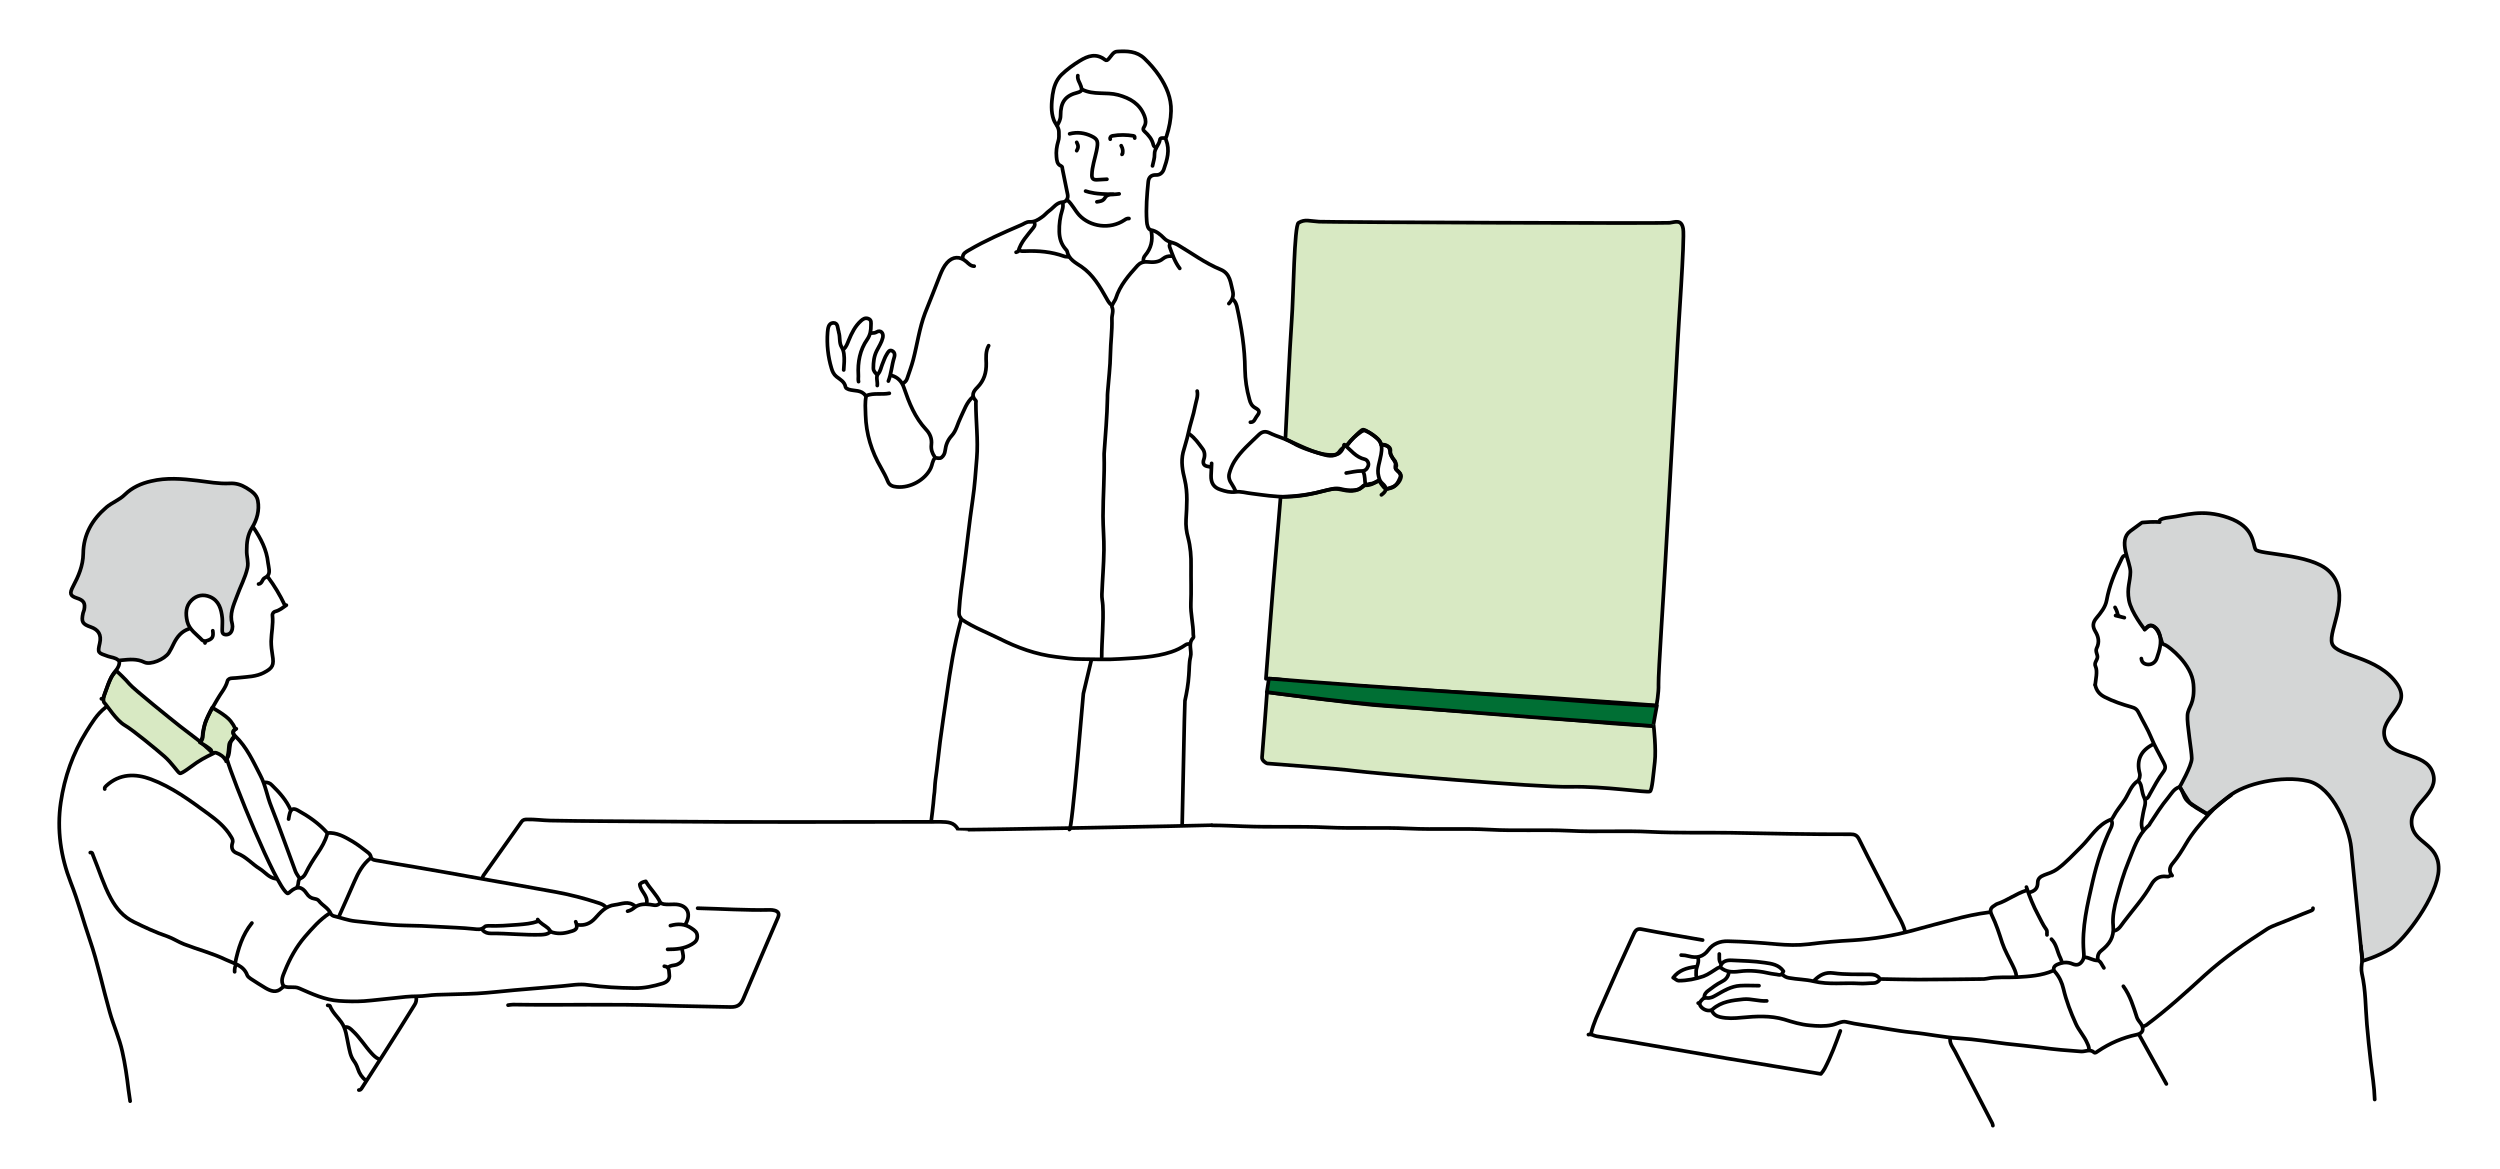 <?xml version="1.0" encoding="utf-8"?>
<!-- Generator: $$$/GeneralStr/196=Adobe Illustrator 27.6.0, SVG Export Plug-In . SVG Version: 6.00 Build 0)  -->
<svg version="1.1" id="Layer_1" xmlns="http://www.w3.org/2000/svg" xmlns:xlink="http://www.w3.org/1999/xlink" x="0px" y="0px"
	 viewBox="0 0 1348.8 630.5" style="enable-background:new 0 0 1348.8 630.5;" xml:space="preserve">
<style type="text/css">
	.st0{fill:#D4D6D6;stroke:#000000;stroke-width:2;stroke-linecap:round;stroke-linejoin:round;}
	.st1{fill:#D8E9C3;stroke:#000000;stroke-width:2;stroke-linecap:round;stroke-linejoin:round;}
	.st2{fill:#006F34;stroke:#000000;stroke-width:2;stroke-linecap:round;stroke-linejoin:round;}
	.st3{fill:none;stroke:#000000;stroke-width:2;stroke-linecap:round;stroke-linejoin:round;}
	.st4{fill:#B8BCBA;stroke:#000000;stroke-width:2;stroke-linecap:round;stroke-linejoin:round;}
</style>
<path class="st0" d="M110.6,346.9c0.3-1.3-1-1-1.5-1.5c-3-3.2-7-5.6-8.1-10.2c-0.9-4-0.9-8.2,2.4-11.4c2.8-2.7,6.3-3.3,9.9-1.8
	c4.9,2.1,6.1,6.7,6.6,11.4c0.2,1.9,0,3.8,0,5.7c0,1.4-0.3,3.1,1.8,3.3c2,0.1,3.2-1.1,3.6-3c0.2-0.9,0.2-1.9,0-2.7
	c-1.6-5.4,0.7-10.2,2.5-15c1.8-5.1,4.5-9.9,5.7-15.3c0.7-3.2-0.5-6.2-0.4-9.3c0-4.4,0.4-8.4,2.9-12.4c2.6-4.2,4.1-9.4,3.1-14.6
	c-0.6-3.4-3.5-5.2-6.2-6.9c-2.8-1.7-5.7-2.6-9-2.4c-5.9,0.3-11.6-0.8-17.4-1.5c-8.3-1-16.7-1.7-25,0.3c-5.3,1.2-10.2,3.4-14.1,7.2
	c-2.9,2.9-6.9,4.3-10,6.9c-7.7,6.6-12.4,14.8-12.5,25c-0.1,6.6-2.6,12.2-5.5,17.7c-2,3.8-1.6,5.1,2.1,6.3c3.7,1.2,4.6,2.7,3.9,6.3
	c-0.1,0.6-0.5,1.2-0.6,1.8c-1,4.7-0.4,5.9,4.2,7.5c4,1.4,5.9,4.1,4.8,8.8c-1.2,5.2-1,5.1,4.5,7c1.8,0.6,3.9,0.7,5.4,2
	c0.5,0.4,1.2,0.1,1.8,0.1c4.2-0.4,8.3-0.9,12.4,1.1c3.2,1.6,10.8-1.5,13.2-5.1c1-1.6,1.9-3.4,2.7-5.1c1.8-3.6,4.2-6.5,8.1-7.8"/>
<path class="st1" d="M62.8,361.9c0,0,5,4.6,7.1,7.2c2.1,2.6,23.4,19.7,27.2,22.7s10.8,8.1,12.8,10s5.2,4.7,5.2,4.7s-5.6,2.6-8.9,4.9
	c-3.3,2.3-8.2,6.2-9.2,5.8s-4.4-5.7-8.3-9.1s-16.9-14.2-21.4-16.8s-9.4-10.5-10.9-12c-1.5-1.5,0.3-5.5,0.3-5.5s2.4-6.6,3.3-8.3
	S62.8,361.9,62.8,361.9L62.8,361.9z"/>
<path class="st1" d="M126.9,393.5c0,0,0-1.3-2.5-4.5s-9.9-7.2-9.9-7.2s-2.4,4.5-3.5,7.3c-1.1,2.7-1.5,7.9-1.8,8.8s-1.4,2.6-1.4,2.6
	s6.4,3.6,6.2,4.5s1,1.2,1.9,1.1c0.9-0.2,3.7,1.3,4.8,2.6s1.3,1.8,1.3,1.8s-0.2,1.4,0.8-2.6s0.3-6.7,1.6-7.8s2.3-2.9,2.3-2.9
	s-1.1-1.1-1-2.2S126.9,393.5,126.9,393.5z"/>
<path class="st1" d="M700.6,120.2c3.6-2.1,5.8-0.9,11.1-0.6s186,1,189.1,0.6s6.4-2,7.3,3.3s-2.8,56-3,62.2
	c-0.2,6.1-6,105.6-6.6,117.4s-3.9,61.3-3.7,66s-1.1,11.5-1.1,11.5s-57.2-4.3-87.5-6s-103.9-6.1-111.6-7.4s-11.6-1-11.6-1
	s3.9-51.3,4.9-62.3s3-35.8,3-35.8s10-0.2,19-2.2s10-3,14-2s8.5,0.6,9.8-0.2s2.4-1.8,2.4-1.8s2.9-1,3.9-1s3.9-1.8,3.9-1.8
	s2.6,4.4,3.8,4.6s0.2,0.2,3.2-0.8s5-4,5-6c0-2-3.1-3.6-3-4.3s1-1,0-2.9c-1-1.9-2.6-4.2-2.8-5s0.8-2.8-1.2-3.8s-3.8-1-3.8-1
	s-0.2-1.9-2.2-3.5c-2-1.6-6-4.6-7.5-4.6s-9.2,8.9-9.2,8.9l-1-0.6c0,0-1,4.6-4.6,5.2s-8.7-0.5-12.7-2s-14.4-6.4-14.4-6.4
	s2.4-51.1,3.4-64.1S698.2,121.6,700.6,120.2L700.6,120.2z"/>
<path class="st1" d="M683.6,373.4c0,0,48.8,6.6,64.1,7.5s95.3,6.9,110.8,8.4s33.7,2.4,33.7,2.4s1.4,12.6,0.6,19.3
	c-0.8,6.8-1.4,15.2-2.6,16c-1.2,0.8-24.8-2.9-43-2.5s-108.2-7.5-116.2-8.6s-46.7-3.9-47.3-4s-3-1.6-2.8-3.3S683.6,373.4,683.6,373.4
	z"/>
<path class="st2" d="M893.9,380.8c0,0-30.3-1.5-44.7-2.8s-99.2-7-115.2-8.1s-49.4-3.8-49.4-3.8l-1.1,7.3c0,0,38.9,5.3,66.1,7.4
	s74.6,6.1,97.4,7.6s45.2,3.3,45,3.4S893.9,380.8,893.9,380.8z"/>
<path class="st0" d="M1156,281.9c6.4-0.6,9.2-0.2,9.2-0.2s-1.8-1.8,5.7-2.6s17-4.8,31.3,0.2s13.1,14.2,14.7,17.1s29.5,2.2,39.5,11.6
	c13.1,12.3-0.6,32.1,1.8,39.2s24.8,6.6,35.2,22c8.2,12.1-9.8,17.3-6.8,28.7s21.9,7.4,25.9,18.9c4,11.5-11.9,16-11.4,27.2
	s14.8,10.5,14.6,24.9s-18.8,38.7-26,43c-7.2,4.4-15.2,6.6-15.2,6.6s-5-51.3-6-61.3s-9.6-32.7-23.3-35.8c-13.7-3.2-34.3,1.2-43,8.5
	s-11.4,9.2-11.4,9.2s-8.3-5-9.3-6s-5.5-8.6-5.5-8.6s6.5-11.3,6.5-15.3s-2.7-18.6-2.3-23.3c0.3-4.7,4.1-5.9,3.2-16.8
	s-13.1-20.1-15-21s-1.5,0-2.7-3.9c-1.2-3.9-3.2-6.4-4.7-6.7s-3.9,2.1-3.9,2.1s-7.3-9.1-8.5-15.8s0.7-9.8,0.8-15.2s-7.1-16.9,0-22.1
	S1155.4,282,1156,281.9L1156,281.9z"/>
<g>
	<path class="st3" d="M1027.8,502.4c-1.3-4.8-4.1-8.9-6.3-13.2c-6.1-12.2-12.5-24.2-18.5-36.4c-1.1-2.2-2.4-2.7-4.6-2.7
		c-21.6,0.1-43.1-0.4-64.6-0.8c-14.3-0.2-28.7,0.2-43-0.5c-14.7-0.8-29.5,0.2-44.2-0.6c-14.3-0.7-28.7,0.2-43-0.6
		c-14.5-0.8-29.1,0.1-43.6-0.6c-14.7-0.7-29.5,0.1-44.2-0.6c-14.9-0.7-29.9,0-44.8-0.6c-5.7-0.2-11.4-0.5-17.1-0.5"/>
	<path class="st3" d="M653.7,445.2c-0.7,0.2-136.6,2.8-136.8,2.4c-2-4.1-5.7-4.1-9.4-4.2c-0.4,0-0.8,0-1.2,0
		c-51.2,0-102.4,0.3-153.7-0.2c-18.6-0.2-37.3-0.1-55.9-0.5c-4.1-0.1-8.2-0.7-12.3-0.6c-1.2,0-2.2,0.1-3,1.2
		c-6.9,9.7-13.8,19.5-20.7,29.2c-0.2,0.2-0.2,0.6-0.3,0.9"/>
	<path class="st3" d="M56.8,381.8c-4.5,3.5-7.3,8.3-10.2,12.9c-7.3,11.7-11.8,24.6-13.8,38.2c-2.2,14.9,0,29.4,5.4,43.3
		c4,10.1,6.7,20.5,10.2,30.7c4.4,12.8,7.1,26.1,10.8,39.1c2,7.2,5.2,14,6.8,21.4c1.5,6.7,2.5,13.6,3.3,20.4c0.3,2.1,0.6,4.2,0.9,6.3
		"/>
	<path class="st3" d="M632,138.2c-1.7-0.1-3.1,0.2-4.6,1.4c-2.3,2-5.5,2-8.3,1.7c-2.4-0.2-4.1,0.6-5.4,2
		c-4.8,5.3-9.5,10.7-11.7,17.7c-0.3,0.9-0.9,1.6-1.3,2.4c-0.3,0.7-1,1.6-0.8,2.1c1.1,2.3-0.1,4.5,0,6.6c0.2,6.3-0.7,12.6-0.8,18.9
		c-0.1,6.9-1,13.8-1.5,20.7c-0.1,1-0.1,2-0.1,3c-0.2,10-1.1,20.1-1.8,30.1c0,0.3,0,0.6,0,0.9c0.3,10.9-0.6,21.8-0.6,32.8
		c0,6.1,0.6,12.2,0.5,18.3c-0.1,7.9-0.8,15.8-1.1,23.8c-0.1,2,0.4,4,0.5,6c0.5,9.3-0.6,18.6-0.6,28"/>
	<path class="st3" d="M376.4,490c13,0.3,26,1.2,39.1,0.9c0.8,0,1.6,0.1,2.4,0.3c2.1,0.6,2.7,1.8,1.8,3.9
		c-6.2,14.5-12.5,29-18.6,43.6c-1.4,3.3-3.1,4.7-7,4.6c-12.1-0.3-24.3-0.4-36.4-0.8c-27-0.9-53.9-0.1-80.9-0.5
		c-0.9,0-1.8,0.2-2.7,0.3"/>
	<path class="st3" d="M1203.7,429c-4.5,3-8.7,6.5-12.1,10.4c-4.4,4.9-8.8,10-12.2,15.8c-2.2,3.7-4.4,7.3-7.2,10.6
		c-1.7,2-2.2,4.3-0.3,6.6"/>
	<path class="st3" d="M1281.2,593.2c-0.2-6.8-1.3-13.4-2.1-20.1c-0.8-6.8-1.5-13.6-2.1-20.4c-0.8-9.1-0.6-18.4-2.7-27.4
		c-0.5-2.2-0.2-4.4,0.1-6.6c0.4-2.7-0.5-5.6-0.7-8.4"/>
	<path class="st3" d="M992.9,556.2c-2.5,6.9-5,13.7-8.4,20.2c-0.6,1.1-1.3,2.1-2.1,3c-17-2.8-33.9-5.6-50.8-8.4
		c-13.5-2.3-27.1-4.7-40.6-7c-9.8-1.7-19.6-3.4-29.5-4.9c-1.5-0.2-2.9-1.4-4.5-0.9"/>
	<path class="st3" d="M358.4,521.3c3,0.3,2.4,2.7,2.7,4.5c0.4,2.7-1.4,4.1-3.6,4.8c-5,1.5-10,2.6-15.3,2.5c-8.4-0.1-16.7-0.5-25-1.7
		c-4.5-0.7-9.2,0.2-13.8,0.6c-8.6,0.7-17.2,1.5-25.9,2.2c-6.7,0.6-13.4,1.4-20.1,1.8c-7.3,0.4-14.6,0.4-21.9,0.7
		c-3.4,0.1-6.8,0.8-10.2,0.8c-4.3,0-8.6,0.5-12.9,1c-5.3,0.5-10.6,1.2-15.9,1.6c-4.5,0.3-9,0.2-13.5-0.1c-7.8-0.5-14.7-3.8-21.6-6.8
		c-2.7-1.2-5.4,0-7.9-1c-0.3-0.1-1.1,0.5-1.5,0.9c-2.9,2.8-5.9,1.6-8.7,0c-2.8-1.6-5.4-3.4-8.1-5.1c-0.7-0.5-1.5-1.1-1.8-1.8
		c-1.9-5.4-7.1-6.3-11.5-8.4c-7.3-3.5-15.1-5.5-22.6-8.4c-3.1-1.2-5.9-3.1-9-4.2c-6.2-2.1-12.2-4.9-18.1-7.8
		c-5.7-2.8-9.4-7.2-12.4-12.7c-4-7.4-6.4-15.5-9.6-23.2c-0.3-0.7-0.3-1.8-1.5-1.5"/>
	<path class="st3" d="M533.4,186.5c-1.7,3-1.4,6.4-1.3,9.5c0.1,5.1-1.2,9.3-4.7,12.9c-2.2,2.2-3.7,4.4-0.9,7.3c0.2,0.2,0,0.8,0,1.2
		c0,9.9,1.3,19.9,0.5,29.8c-0.6,7.4-1.1,14.9-2.2,22.3c-1.9,12.8-3.2,25.7-4.9,38.5c-0.9,7-2,14-2.4,21.1c-0.1,1.4-0.3,3,0.8,4.2
		c0.3,0.3,0.3,0.8,0.1,1.5c-3.6,13.1-5.7,26.5-7.6,40c-1.2,8.4-2.5,16.8-3.6,25.3c-0.9,6.9-1.5,13.9-2.5,20.7
		c-0.4,2.9-0.3,5.8-0.8,8.7c-0.3,4.5-1.5,13.6-1.5,13.6"/>
	<path class="st3" d="M645.9,211c0.6,2.8-0.6,5.4-1.1,8.1c-0.9,5-2.7,9.7-3.7,14.7c-0.7,3.4-1.9,6.8-2.8,10.3
		c-1.2,5.1-0.3,9.9,0.9,14.7c1.7,7.1,1.1,14.2,0.7,21.4c-0.2,3.4,0.2,6.7,1.1,9.9c1.3,5,1.7,10.2,1.6,15.3
		c-0.1,6.7,0.2,13.4-0.1,20.1c-0.2,5.7,1.3,11.2,1.3,16.8c0,0.6,0.3,1.5,0,1.8c-3.1,3.1-0.6,6.9-1.5,10.3c-0.8,3.2-0.6,6.6-0.9,9.9
		c-0.3,4.7-1.1,9.3-2.1,13.8c-0.2,1-1.4,66-1.5,67.1"/>
	<path class="st3" d="M1073.2,492.2c-6.5,0.8-12.9,2.2-19.2,3.9c-7.1,1.9-14.3,3.7-21.3,5.7c-10.8,3-21.8,4.8-33.1,5.5
		c-7.9,0.4-15.9,1.1-23.8,2.1c-5.8,0.7-11.6,0.5-17.4,0c-8.7-0.8-17.4-1.4-26.2-1.6c-4.2-0.1-8,1.4-10.4,4.6
		c-2.9,4-6.4,4.6-10.6,3.5c-1.4-0.4-2.8-0.6-4.2-0.6"/>
	<path class="st3" d="M1247.9,490c0,0.6,0,0.9-0.9,1.3c-6.3,2.4-12.4,5.1-18.7,7.5c-1.8,0.7-3.5,1.4-5.1,2.4
		c-11.7,7.5-23.1,15.4-33.5,24.8c-10.3,9.4-20.6,18.8-31.8,27.1c-0.4,0.3-1,0.4-1.5,0.6"/>
	<path class="st3" d="M918.6,507.2c-10.8-1.9-21.7-3.7-32.5-5.8c-2.4-0.5-3.5,0-4.6,2.4c-5.8,12.6-11.5,25.2-17,37.9
		c-2.3,5.2-4.8,10.3-6.1,15.9"/>
	<path class="st3" d="M467.3,213.7c-0.7,3.4-0.4,6.8-0.3,10.2c0.3,10.2,3.2,19.7,8.4,28.6c1.3,2.3,2.6,4.7,3.6,7.2
		c0.9,2.3,2.8,2.8,4.9,3c7.2,0.7,15.3-3.8,18.3-10.2c0.8-1.7,0.8-3.8,2.2-5.4c1.2-0.2,2.5,0.6,3.6-0.3c1.1-0.9,1.7-2.1,1.9-3.6
		c0.4-3.1,1.3-5.7,3.7-8.3c2.3-2.5,3.1-6.5,4.7-9.7c1.9-3.9,3.2-8.2,6.6-11.1"/>
	<path class="st3" d="M1145.6,532.1c3.7,5.1,5.4,11,7.3,16.8c0.4,1.2,1.3,2.2,2.1,3.3c2,2.9,1.2,5.3-2.1,6c-7.6,1.6-14.6,4.6-21.1,9
		c-0.5,0.3-1.4,1.2-2,0.6c-2.2-2-4.6-0.4-6.9-0.5c-7.2-0.5-14.5-1.1-21.7-2.1c-6.3-0.8-12.6-1.4-18.9-2.1c-8.3-1-16.6-2.4-25-2.9
		c-8.7-0.5-17.2-2.4-25.8-3.2c-8.9-0.9-17.6-2.8-26.5-4c-3.1-0.4-6-1-9.1-1.7c-2.3-0.5-4.9,1.2-7.5,1.7c-4,0.8-8,0.6-12,0.2
		c-4.8-0.4-9.3-1.8-13.8-3.2c-7.6-2.2-15.2-1.7-22.9-1c-3.9,0.4-7.8,0.6-11.7-0.3c-2.2-0.5-3.5-1.6-4.5-3.4"/>
	<path class="st3" d="M1139,442.5c0.9,1.3,0.5,2.7,0,3.9c-4.5,9.2-7.6,19-9.9,28.9c-2.8,12.5-6,25.1-4.9,38.2
		c0.1,1.6,0.4,3.2-0.7,4.9c-1.5,2.3-3.2,2.5-5.2,1.7c-3-1.3-5.7-0.9-8.4,0.3c-1.9,0.8-2.5,2.5-1.2,3.9c2.4,2.7,3.8,5.9,4.6,9.3
		c1.5,6.4,3.9,12.6,6.6,18.6c1.6,3.7,4.6,6.8,6.2,10.6c0.5,1.1,1.1,2.3,0.9,3.6"/>
	<path class="st3" d="M148.8,474.1c-3.7-0.5-5.8-3.6-8.7-5.4c-4.2-2.6-7.4-6.6-12.3-8.4c-2.5-0.9-3.2-3-2.4-5.5
		c0.5-1.4-0.1-2.3-0.7-3.3c-3.1-5.3-7.8-9.1-12.6-12.6c-9.7-7.1-19.4-14.3-30.7-18.5c-8.3-3.1-16.8-3.1-24,3.5
		c-0.5,0.5-1.1,0.9-0.9,1.8"/>
	<path class="st3" d="M525.6,143.6c-1.8,0-3-1.3-4.2-2.4c-3.5-3.1-7.4-2.9-10.5,0.6c-1.7,1.9-2.7,4.2-3.7,6.6
		c-2.6,6.9-5.4,13.6-8.1,20.5c-3.1,8.2-4.2,16.8-6.4,25.2c-0.9,3.5-2.2,6.8-3.3,10.2c-0.4,1.3-1.4,2-2.4,2.7"/>
	<path class="st3" d="M1107.7,523.7c-6.2,2.7-12.8,3.1-19.5,3.5c-5.4,0.3-10.9-0.3-16.3,0.8c-0.5,0.1-1,0.1-1.5,0.2
		c-11.7,0.1-23.5,0.3-35.2,0.3c-6.8,0-13.6-0.2-20.4-0.3"/>
	<path class="st3" d="M519,334.3c6.3,4.2,13.4,6.9,20.1,10.2c9.7,4.9,19.8,8.6,30.7,9.9c4.5,0.6,9,1.2,13.5,1.2c7,0,14.1,0.4,21-0.1
		c9.3-0.6,18.7-0.8,27.7-3.8c2.7-0.9,5.2-2.1,7.5-3.7c0.7-0.5,1.4-0.6,2.1-0.6"/>
	<path class="st3" d="M155.7,441.9c0.2-1,0.3-2,0.6-3c0.7-2.5,1.9-3,4.2-1.8c6,3.3,11.5,7.1,16.1,12.3c4.9-0.4,9.2,2,13.3,4.4
		c2.5,1.5,5,3.3,7.4,5.2c1.2,1,2.4,1.5,2.8,3.3c0.4,1.9,2.7,1.8,4.1,2.1c6.8,1.3,13.6,2.3,20.4,3.5c11.1,1.9,22.3,3.9,33.4,5.9
		c14,2.5,28.1,4.9,42.1,7.5c7.5,1.4,15,3.3,22.3,5.7c1.7,0.5,3.3,1.1,4.5,2.4"/>
	<path class="st3" d="M665.4,161.7c1,1,1.5,2.1,1.9,3.6c2.5,11.2,4.3,22.5,4.4,34c0.1,5.5,0.9,10.9,2.4,16.2
		c0.5,1.9,1.2,3.5,3.2,4.6c2.5,1.4,2.5,2.3,0.6,4.7c-0.9,1.2-1.2,3.1-3.3,3"/>
	<path class="st3" d="M663,163.8c1.8-1.9,2.7-4.1,2.1-6.6c-1.2-4.4-1.2-9.6-6.6-11.8c-8.3-3.4-15.5-8.8-23.1-13.3
		c-2.3-1.4-5.2-1.3-7.3-3.5c-1.9-1.9-4-3.9-7.1-4.5c-1.7-0.3-2.2-3-2.3-4.7c-0.5-7.1,0.1-14.2,0.8-21.3c0.2-2.3,1.5-3.8,4.2-3.7
		c2,0.1,3.5-1.1,4.2-3c1.8-5.2,3.4-10.4,1.2-15.9c-0.3-0.8,0-1.4,0.3-2.1c1.4-4.4,2.3-8.9,2.4-13.5c0.2-7-2.5-13.2-6.3-18.9
		c-2.3-3.4-5-6.5-8-9.4c-4.3-4.1-9.5-4.1-14.8-3.8c-2.1,0.1-3.1,2.4-4.5,3.9c-0.7,0.8-1.3,1.2-2.1,0.5c-4.7-3.6-9.1-2.1-13.5,0.6
		c-3.6,2.2-6.9,4.6-9.9,7.5c-3,3-4.2,6.8-4.8,10.8c-0.6,4.5-1,9.1,0.6,13.5c0.8,2.2,2.8,3.9,2.8,6.6c0,1.7,0.2,3.4-0.4,5.1
		c-0.8,2.7-1.2,5.5-0.9,8.4c0.2,1.9,0.3,3.9,2.4,4.8c0.9,0.4,0.7,1,0.8,1.6c1,4.6,1.8,9.2,2.8,13.8c0.5,2.3-1,4-2.4,4.1
		c-3.6,0.2-5.1,3-7.5,4.7c-1.5,1.1-2.6,2.6-4.2,3.6c-2,1.4-3.8,2.5-6.4,2.4c-1.8-0.1-3.2,1.2-4.8,1.8c-9.5,4.1-19,8.2-28,13.5
		c-1.5,0.9-3.3,1.7-3.3,3.9"/>
	<path class="st3" d="M455.2,199.6c0.2-2.9,0.5-5.8,0.1-8.7c-0.2-1.4-0.5-2.4-1.2-3.6c-1.5-2.4-0.7-5.4-1.6-8.1c0-0.1,0-0.2,0-0.3
		c-0.7-1.8-0.2-4.8-3-4.7c-2.6,0.2-2.8,3-3,5c-0.5,6.6,0.2,13.2,2.1,19.5c0.5,1.7,1.2,3.3,2.7,4.5c2,1.6,4.4,2.7,4.9,5.7
		c0.1,0.5,1.1,1,1.7,1.2c3.1,1,6.8,0.1,9,3.3c0.1,0.1,0.4,0.1,0.6,0c4-1.5,8.3-0.4,12.3-1.2"/>
	<path class="st3" d="M54.7,377c0.4,0.1,1,0.1,1,0.3"/>
	<path class="st3" d="M1190.7,439.2c-3.6-2.2-7.5-4-10.6-7.1c-2.2-2.1-2.1-5.2-4.2-7.5c-3,0.9-4.4,3.6-6.1,5.7
		c-3.6,4.3-6.6,9.1-9.7,13.8c-0.3,0.5-0.5,1.1-1,1.4c-5.8,5.2-7.9,12.5-10.7,19.3c-2.6,6.3-4.5,12.9-6.3,19.5
		c-1.4,4.9-2.5,10.3-2,15.3c0.6,6.2-2.2,9.9-6.3,13.2c-1.9,1.5-2.2,3.1-2,5.2"/>
	<path class="st3" d="M127.5,393.2c-2.1,1-2,2.6-0.6,3.9c6.3,6,9.7,13.8,13.6,21.3c2.8,5.3,3.6,11.2,5.8,16.6
		c4.6,11.6,8.7,23.4,13.1,35.1c0.5,1.3,1.4,2.4,2.1,3.6"/>
	<path class="st3" d="M1161.6,401.6c-6.5,3.3-9.1,8.4-7.2,15.6c0.4,1.5-0.2,3.5-1,4.1c-3.7,2.5-4.8,6.7-7,10.1
		c-2,3.1-4.5,5.9-6.2,9.2c-0.3,0.6-0.7,1.3-1.2,1.5c-7.4,2.8-11,9.7-16.2,14.8c-4.2,4.1-8.1,8.5-12.9,12c-2.2,1.6-4.6,2.3-7,3.2
		c-2.1,0.8-3.5,2-3.5,4c0,3.3-1.7,4.7-4.6,5.4"/>
	<path class="st3" d="M1052.1,560.7c-0.1,2.6,1.6,4.5,2.7,6.6c6.7,12.9,13.4,25.9,20.1,38.8c0.2,0.4,0.2,0.8,0.3,1.2"/>
	<path class="st3" d="M583.9,48.3c6.1,3.1,12.9,1.2,19.3,2.9c6.6,1.8,11.8,4.8,14.3,11.5c0.7,1.9,0.9,3.9-0.2,5.7
		c-0.6,1-0.8,1.6,0.1,2.4c2.3,2.1,4.2,4.3,4.9,7.5c0.1,0.6,0.9,1,1.4,1.5"/>
	<path class="st3" d="M743.9,259.4c-2.4,1.1-4.6,2.7-7.5,2.4c-0.3,0-0.7,0.1-0.9,0.3c-3.6,3.8-8.1,2.9-12.3,2
		c-3.1-0.7-5.8-0.1-8.8,0.7c-6.6,1.8-13.2,3.1-20.1,3.2c-6.4,0.1-12.6-0.9-18.9-1.7c-2.9-0.3-6.1-1.3-8.7-0.9
		c-3.1,0.4-5.5-0.3-8.2-1.2c-3.8-1.2-5.2-3.8-5.1-7.6c0.1-2.2,0.2-4.4,0.3-6.6"/>
	<path class="st3" d="M597.2,96.7c-1.8,0.1-3.6,0.2-5.4,0.3c-2,0.1-2.8-0.7-2.7-2.7c0.1-4.4,1.6-8.6,2.5-12.9c1-5,0.8-6.3-2.8-8
		c-3.6-1.7-7.6-2.3-11.7-1.2"/>
	<path class="st3" d="M154.5,326.5c-1.9,1.3-3.6,2.8-6,3.4c-0.8,0.2-1.7,1.1-1.5,2.3c0.5,4.6-0.6,9.2-0.7,13.8
		c0,2.6,0.3,5.1,0.7,7.5c0.9,5.3,0.2,6.9-4.6,9.4c-4.2,2.2-8.7,2.2-13.2,2.7c-1.3,0.1-2.6,0.3-3.9,0.3c-1.3,0-2.4,0.6-2.6,1.6
		c-1,3.8-3.7,6.6-5.5,9.9c-3.3,5.7-6.8,11.3-7.8,18.1c-0.2,1.4,0.3,3-0.8,4.2c-0.1,0.1,0,0.3,0,0.4c-0.1-0.1-0.2-0.1-0.3-0.2"/>
	<path class="st3" d="M177.7,492.8c-5.2,3.4-9.2,8-13.2,12.6c-4.7,5.5-8.1,11.7-10.8,18.4c-1.1,2.7-2.5,5.5-0.6,8.4"/>
	<path class="st3" d="M481.1,202.6c3.4,1,5.5,3.3,6.6,6.6c2.8,8.2,5.9,16.1,12,22.6c2,2.1,3.2,4.9,2.8,8.1c-0.3,2.5,0.4,4.6,1.8,6.6
		"/>
	<path class="st3" d="M1147.1,299.7c-1.7-0.1-2.1,1.1-2.7,2.4c-3.5,6.9-6.4,14-7.8,21.7c-0.7,3.8-3.1,6.7-5.5,9.6
		c-2,2.4-2.3,4.5-0.6,7.3c1.7,2.8,2.3,5.8,0.7,9c-0.9,1.8,0.7,3.6,0.4,5.1c-0.3,1.6-1.9,2.9-1,4.8c1.2,2.6,0,7.3-0.2,9.9"/>
	<path class="st3" d="M1170.9,472.3c-0.6,0.7-1.4,0.7-2.1,0.6c-3.7-0.5-6.4,1.3-8.1,4.3c-4.2,7.3-9.8,13.5-14.8,20.1
		c-1.4,1.8-2.5,4-4.8,4.8"/>
	<path class="st3" d="M260.4,501.8c1.2,1.4,2.8,1.8,4.5,1.8c9-0.1,18,1,27.1,0.7c1.6-0.1,3.2-0.2,4.5-1.2"/>
	<path class="st3" d="M961.6,525.8c1,0.9,2.2,1.6,3.6,1.8c4.4,0.8,9,0.8,13.2,1.8c8.3,2,16.5,0.7,24.7,1.2c2.5,0.2,5-0.2,7.5-0.2
		c1.4,0,2.4-0.5,3.3-1.5"/>
	<path class="st3" d="M1093.3,480.4c-5.6,1.7-10.2,5.4-15.6,7.2c-0.7,0.2-1.2,0.7-1.7,1c-2.3,1.3-2.5,2.8-1.3,5.3
		c2.3,4.7,3.9,9.7,5.5,14.7c1.4,4.2,3.7,8.1,5.6,12.1c0.9,1.9,1.9,3.8,2.1,6"/>
	<path class="st3" d="M575.8,107.9c2.7,2.3,4.1,5.6,6.5,8.2c5.8,6.2,16.5,7.9,24.4,2.6c0.8-0.6,1.5-0.9,2.4-0.8"/>
	<path class="st3" d="M928.2,521.9c3,2.6,6.5,2.7,10.2,2.2c5.8-0.8,11.5-0.1,17.1,1.2c1.3,0.3,2.7,0.3,3.9,0.6
		c1.8,0.4,2.2-0.7,2.8-1.9c-2.4-3.5-6.4-4.1-10-4.6c-5.9-0.9-12-1-18-1.3c-2.5-0.1-5,0.4-6,3.3c-0.3,0.8-1,0.6-1.5,0.9
		c-2.5,1.5-4.9,3.4-7.6,4.4c-4.3,1.5-8.9,2.4-13.5,2.4c-0.7,0-1.4-0.7-2.1-1.1"/>
	<path class="st3" d="M224.6,538.2c0.1,1.4-0.1,2.7-0.9,3.9c-5.5,8.8-11,17.7-16.6,26.4c-4,6.3-8,12.4-12,18.7
		c-0.5,0.7-0.8,0.9-1.5,0.9"/>
	<path class="st3" d="M724.1,242c-0.3,0.3-0.7,0.6-0.9,0.9c-2.5,3.9-5.9,3.3-9.7,2.2c-5.5-1.7-11.2-3.3-16.1-6.2
		c-4-2.4-8.4-3.3-12.4-5.3c-2.3-1.1-4-0.8-5.8,0.9c-4.7,4.6-9.7,8.8-13.2,14.4c-1.2,2-2.1,4.1-2.7,6.3c-0.7,2.3,0.1,4.3,1.3,6
		c0.8,1.2,1.4,2.4,2,3.7"/>
	<path class="st3" d="M199.9,463c-4.1,3.2-6.6,7.8-8.6,12.4c-2.8,6.4-5.6,12.8-8.5,19.2"/>
	<path class="st3" d="M953.2,540c-4.3,0.3-8.4-1.3-12.6-0.9c-5.9,0.6-11.8,1.2-16.6,5.4c-1.7,1.5-5.1,0.5-6.6-1.8
		c-0.4-0.5-0.1-1.6-1.2-1.5"/>
	<path class="st3" d="M573.4,109.7c0.2,1.2,0.1,2.4-0.3,3.6c-1.2,3.8-1.7,7.7-1.6,11.7c0.1,3.5,1,6.6,3.3,9.3
		c0.3,0.4,0.8,0.8,0.9,1.2c0.9,4.5,4.6,6.2,7.8,8.4c6.2,4.3,9.9,10.7,13.5,17.1c0.7,1.3,1.5,2.7,2.7,3.6"/>
	<path class="st3" d="M176.8,542.4c0.4,0.1,1.1,0.1,1.2,0.3c1.3,3.4,4,5.8,6.1,8.7c2.6,3.6,2.9,8,3.8,12.1c0.7,3.2,1.1,6.3,3.1,9
		c0.9,1.2,1.6,2.7,2.1,4.2c0.8,2.5,2.2,4.6,4.3,6.3"/>
	<path class="st3" d="M949,531.8c-3.4,0-6.8-0.2-10.2,0c-4.8,0.3-8.9,2.8-12.9,5.1c-1.6,0.9-3.1,1.8-5.1,1.5c-2-0.3-2.9,1.4-3.9,2.7
		"/>
	<path class="st3" d="M979,528.8c2.9-2.8,5.8-4.4,10.2-3.8c6.4,0.9,13,0.6,19.5,0.7c2,0,3.7,0.3,5.1,1.8"/>
	<path class="st3" d="M549.9,134.9c0.9,0.8,2,0.6,3,0.6c7.3-0.3,14.4,0.3,21.3,2.8c0.8,0.3,1.4,0.1,2.1,0.3"/>
	<path class="st3" d="M1154.1,558.3c4.9,8.8,9.8,17.6,14.7,26.5"/>
	<path class="st3" d="M136.8,284.7c3.9,5.8,7.1,11.9,7.8,18.9c0.1,0.6,0.2,1.2,0.3,1.8c0.4,2.5,1,4.9-2.1,6.4
		c-1.4,0.7-1.3,3.1-3.3,3.3"/>
	<path class="st3" d="M1130.4,369.5c0.6,3.1,2.4,5.2,5.2,6.6c4.5,2.3,9.3,3.9,14.2,5.3c2.3,0.6,3.3,1.4,4.3,3.6
		c2.1,4.3,4.6,8.3,6.4,12.7c1.9,4.8,4.6,9.2,6.9,13.8c0.8,1.6,1.3,2.9-0.2,4.9c-2.8,3.7-5,7.9-7.3,12c-0.6,1.1-1,2.4-2.4,2.7"/>
	<path class="st3" d="M176.5,450.1c-1,3.7-3,7.1-5.1,10.2c-2.3,3.4-4.5,6.8-6.3,10.5c-0.6,1.2-1.3,2.4-2.9,3.1
		c-1.7,0.7-0.9,3-1.8,4.4"/>
	<path class="st3" d="M1093.3,478.6c1.7,5.2,3.7,10.2,6.3,15c1.4,2.6,2.6,5.4,4.3,7.7c0.9,1.2,0.3,2.1,0.5,3.1"/>
	<path class="st3" d="M338.6,491.6c1.5-0.3,2.7-1.1,3.9-2.1c2.4-1.8,5.3-1.8,8.1-1.5c1.8,0.2,3.5,1,5.1-0.4c0.8-0.7,1.6,0.1,2.4,0.2
		c1.9,0.3,3.8,0.1,5.7,0.1c6.8,0,9.5,4.8,6,10.8"/>
	<path class="st3" d="M470.3,179.7c1,0,1.9-0.1,2.7-0.6c2.1-1.2,3.8,0.5,3.3,3c-0.6,2.6-2.1,4.8-3.3,7.2c-1.5,3-1.8,6.1-1.8,9.3
		c0,1.7,1.1,2.6,2.1,3.6"/>
	<path class="st3" d="M135.9,498c-5.1,6.3-7.4,13.8-9,21.5"/>
	<path class="st3" d="M641.7,234.2c3,2.1,5,5.1,7.1,7.9c1.2,1.5,1.4,3.7,0.7,5.7c-0.8,2.3,0,3.6,2.4,3.9c0.5,0.1,1,0.2,1.5,0.3"/>
	<path class="st3" d="M581.5,40.8c-0.3,2.2,1.1,3.8,1.7,5.7c0.4,1.4,1,2.7-1.7,3.4c-6.9,1.7-9.3,5.3-9.3,12.5c0,2.1-0.9,3.6-1.8,5.3
		"/>
	<path class="st3" d="M588.7,356.5c-1.4,5.9-2.8,11.8-4.2,17.7c-0.2,0.9-6,73.5-7.5,73.4"/>
	<path class="st3" d="M186.4,554.1c1.7-0.1,2.8,1,3.9,2.1c3.9,3.6,6.6,8.2,10.2,12.1c1.1,1.2,2.2,2.3,3.7,3"/>
	<path class="st3" d="M727.4,239.6c1.7-2.8,4.3-4.7,6.9-6.6c0.7-0.5,1.6-0.9,2.4-0.6c2.7,1.1,5.2,2.8,7.1,4.9c2,2.2,1.8,5.2,1.3,8
		c-0.6,3.9-2.4,7.6-1.3,11.7c0.4,1.6,0.8,2.8,2.1,3.9c2.6,2.3,2.3,4-0.6,6.1"/>
	<path class="st3" d="M455.2,188.4c1.4-1.3,2-3.1,2.7-4.8c1.6-3.9,3.4-7.6,6.6-10.5c1-0.9,2.2-1.8,3.9-1.2c1.9,0.7,1.5,2.2,1.5,3.6
		c0,2.7-0.3,5.1-2,7.6c-4,5.7-5.2,12.3-4.8,19.2c0.1,1.2-0.2,2.4,0.1,3.6"/>
	<path class="st3" d="M725.3,239.9c3.5,2.9,6.2,6.8,11.1,7.9c1.2,0.3,2.3,2,1.8,3.5c-0.6,1.6-1.5,2.9-3.8,2.8
		c-2.7,0-5.4,0.7-8.1,1.1"/>
	<path class="st3" d="M361.7,499.4c4-1.1,7.8-1.1,11.5,1.5c1.6,1.1,3,2,3,4.3c0,2.2-1.2,3.2-3,4.3c-4.1,2.4-8.5,2.7-13,2.7"/>
	<path class="st3" d="M932.7,524.9c-0.4,2.3-1.8,3.8-3.9,4.8c-2.6,1.3-4.9,3.1-7.2,4.8c-1.4,1-2.2,2.2-2.1,3.9"/>
	<path class="st3" d="M1157.1,339.7c1.2-0.9,1.8-2.8,3.9-2.1c2.4,0.8,3.6,2.6,4.2,4.8c1.2,4.4-0.1,8.5-1.5,12.6
		c-0.7,2.2-2.5,3.5-4.5,3.5c-1.7,0-3.7-0.7-3.9-3.2"/>
	<path class="st3" d="M143.1,422.1c1.4,0,2.6,0.4,3.6,1.5c4.1,4,7.9,8.2,10.2,13.6"/>
	<path class="st3" d="M1153.7,421.5c1.4,1.1,1.5,2.7,1.8,4.2c0.3,1.6,0.7,3.3,1.4,4.8c1.3,2.7-0.2,5.4-0.6,8.1c-0.4,3-1.6,6-0.3,9"
		/>
	<path class="st3" d="M64.3,356.5c0.4,2-0.7,3.9-1.6,5c-3.9,4.5-5.1,10.1-7.1,15.4"/>
	<path class="st3" d="M621.2,125c0.8,4.7-0.1,8.9-3.3,12.7c-0.7,0.8-1.3,2-0.9,3.3"/>
	<path class="st3" d="M310.6,497.3c1.1,2.7,0.8,4.2-1.8,5c-3.4,1.1-6.8,1.8-10.5,0.8c-1.6-0.4-1.8-1.6-2.6-2.3
		c-1.8-1.6-4.2-2.6-5.6-4.7"/>
	<path class="st3" d="M342.5,488.8c-3.5-3-7.2-1-10.8-0.6c-4.8,0.5-7.8,4.1-10.7,7.3c-2.6,2.8-5.5,3.9-9.1,3.5"/>
	<path class="st3" d="M745.7,239.9c2.4-0.1,3.9,1,4.2,3.3c0.3,2,0.9,3.7,2.4,5.1c0.6,0.6,0.8,1.5,0.6,2.4c-0.3,1.4-0.1,2.3,1.1,3.4
		c2.2,1.8,1.9,2.9,0.4,5.7c-1.4,2.7-3.5,3.8-6.4,3.9"/>
	<path class="st3" d="M144.6,311.4c3.5,4.7,6.5,9.7,9,15"/>
	<path class="st3" d="M558.1,120.2c0.5,1.1,0,1.9-0.6,2.7c-3.1,4-6.7,7.6-8.1,12.6c-0.1,0.3-0.8,0.4-1.2,0.6"/>
	<path class="st3" d="M479.3,205.6c1.6-4.1,1.8-8.5,3.1-12.6c0.6-1.8,0.2-3.2-1.3-3.8c-1.3-0.5-2,0.8-2.7,2
		c-1.1,1.7-1.6,3.6-2.4,5.4c-0.7,1.7-0.9,3.6-2.3,5.2c-1.3,1.6-0.1,4.1-0.4,6.2"/>
	<path class="st3" d="M368,512.3c0.2,1.1,0.5,2.2,0.6,3.3c0.2,2.5-1.1,3.9-3.6,4.9c-1.5,0.5-3.3,0.2-4.5,1.5"/>
	<path class="st3" d="M612.2,74.5c0-0.5,0.1-1.1-0.6-1.2c-3.8-0.6-7.6-0.7-11.4,0c-0.8,0.2-1.5,0.7-1.2,1.8"/>
	<path class="st3" d="M356.3,487c-2-4.3-5.6-7.5-7.9-11.5c-1.3,0.3-2.4,0.6-3.2,1.6c0.2,3.7,4.5,6,3.7,10.2"/>
	<path class="st3" d="M603.8,104.6c-1.1,0.1-2.2,0.3-3.3,0.3c-1.9-0.1-3.6,0.4-4.4,1.9c-1.1,1.8-2.6,1.8-4.3,2.1"/>
	<path class="st3" d="M914.7,521.6c-4.7,0.6-9,1.9-12,5.9"/>
	<path class="st3" d="M126.3,397.4c-2.4,2.2-2.2,5.3-2.6,8.1c-0.2,1.4-0.4,2.7-1.3,3.9c3.2,11.4,26.2,68.2,32.5,72.5
		c0.6,0.4,1.3-0.5,1.8-0.9c3.5-3,6.2-2.8,8.7,1c1.1,1.7,2.4,2.6,4.3,2.9c1,0.2,1.8,0.4,2.4,1.2c1.9,2.5,5.1,3.8,6.4,6.9
		c0.2,0.5,0.9,1,1.5,1.2c3.9,0.9,7.7,2.4,11.7,2.8c8.8,0.9,17.6,2.1,26.5,2.3c6.1,0.1,12.2,0.3,18.3,0.7c6.4,0.4,12.8,0.5,19.2,1.2
		c1.9,0.2,4,0.6,5.7-1.1c0.4-0.5,1.4-0.6,2.1-0.6c5.3,0.2,10.6-0.2,15.9-0.6c3.7-0.3,7.3-0.6,10.8-1.8"/>
	<path class="st3" d="M1106.8,506.7c2.8,2.8,3.1,6.8,4.8,10.1c0.4,0.8,0.6,1.6,0.9,2.4"/>
	<path class="st3" d="M628.4,74.5c-1,0-2.5-0.3-2.6,0.9c-0.4,2.8-3,4.7-2.9,7.8c0.1,2.1-0.7,4.2-1.1,6.3"/>
	<path class="st3" d="M114.8,340.3c0.5,3.5-0.2,4.6-3.9,5.6"/>
	<path class="st3" d="M631.1,131.3c0.3,0.6-0.4,1-0.1,1.8c1.5,4.1,2.8,8.2,5.5,11.7"/>
	<path class="st3" d="M735.5,254.6c1.1,2.2,0.7,4.6,1.2,6.9"/>
	<path class="st3" d="M1125.2,516.5c2.2,0.3,3.9,1.6,6.3,1.7c1.8,0,2.5,2.5,3.6,4"/>
	<path class="st3" d="M916.2,517.1c0.6,2.6-1.3,4.9-1.1,7.5c0.1,0.8-0.2,1.6,0.2,2.4"/>
	<path class="st3" d="M927.6,514.7c0.1,1.7-0.4,3.6,0.9,5.1"/>
	<path class="st3" d="M127.2,520.7c-0.5,1.1-0.7,2.4-0.6,3.6"/>
</g>
<path class="st4" d="M604.9,78.6c2.1,3.5-0.4,6.1,0.8,4"/>
<path class="st4" d="M580.9,76.8c1,1.8,1,2.9,0,4.5"/>
<path class="st4" d="M585.7,103.1c2.3,0.7,5.3,1.7,14.8,1.7"/>
<path class="st3" d="M1141.1,327.7c2.3,3.9,0.3,4.4,4,5.3s-3.7-0.9-3.7-0.9"/>
</svg>
